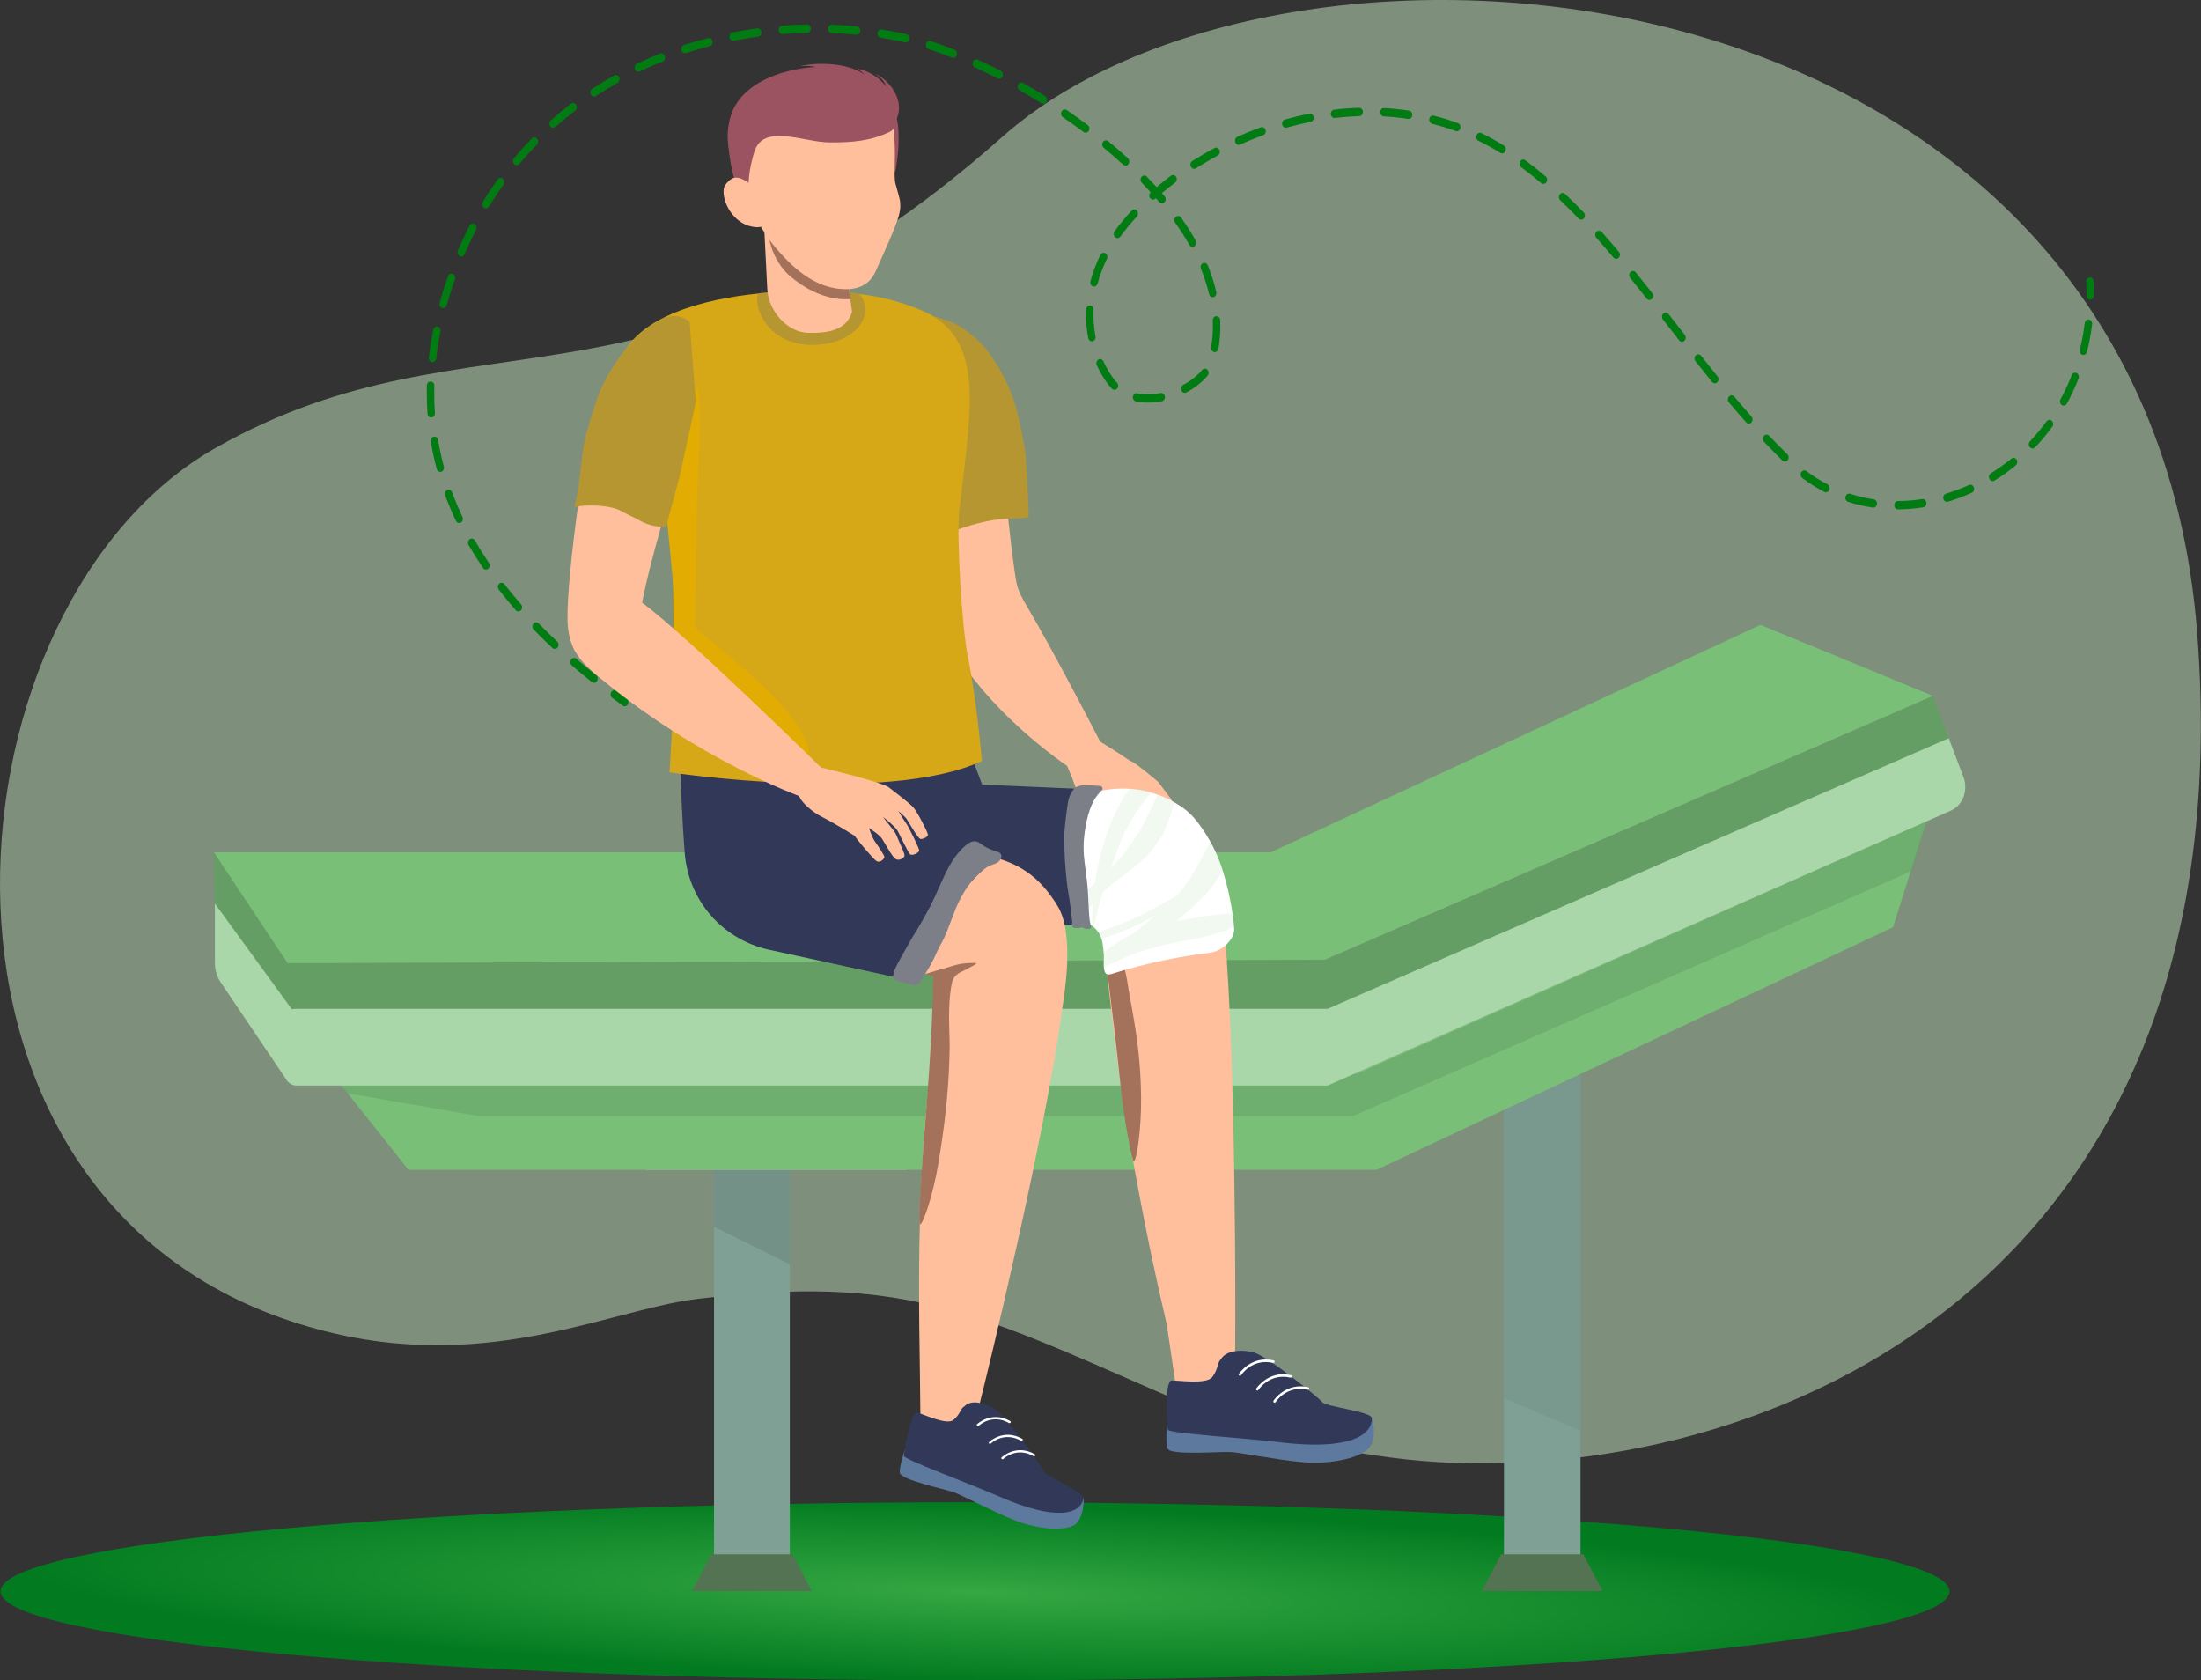<?xml version="1.0" encoding="UTF-8"?> <svg xmlns="http://www.w3.org/2000/svg" width="655" height="500" viewBox="0 0 655 500" fill="none"><rect x="0" y="0" width="655" height="500" fill="#333333" stroke="none"/><path opacity="0.5" d="M207.39 386.52C267.534 379.205 289.156 389.925 344.033 413.901C366.225 423.597 382.89 429.621 413.896 433.707C510.249 446.402 669.323 392.575 653.908 188.829C638.494 -14.917 384.048 -35.4 298.211 40.774C196.656 130.895 141.991 89.377 64.399 133.141C-16.802 178.942 -32.591 351.002 83.831 392.19C139.435 411.862 179.482 389.914 207.39 386.52Z" fill="#CBECC6"></path><path d="M290.145 500C450.308 500 580.145 488.136 580.145 473.5C580.145 458.864 450.308 447 290.145 447C129.983 447 0.145 458.864 0.145 473.5C0.145 488.136 129.983 500 290.145 500Z" fill="url(#paint0_radial_7518_273)"></path><path d="M185.918 210.153C185.712 210.153 185.502 210.088 185.316 209.953C184.269 209.194 183.236 208.433 182.214 207.668C181.705 207.286 181.568 206.515 181.909 205.945C182.25 205.376 182.937 205.223 183.448 205.603C184.46 206.362 185.485 207.117 186.522 207.869C187.036 208.242 187.183 209.011 186.85 209.587C186.638 209.953 186.282 210.153 185.918 210.153Z" fill="#017C13"></path><path d="M176.768 203.185C176.545 203.185 176.319 203.109 176.123 202.953C174.081 201.315 172.08 199.652 170.176 198.008C169.691 197.589 169.601 196.809 169.976 196.266C170.35 195.723 171.046 195.623 171.531 196.042C173.414 197.668 175.394 199.314 177.414 200.934C177.913 201.333 178.027 202.108 177.671 202.666C177.455 203.004 177.114 203.185 176.768 203.185ZM165.109 193.1C164.857 193.1 164.604 193.004 164.397 192.81C162.472 191.004 160.594 189.162 158.819 187.335C158.368 186.871 158.338 186.086 158.752 185.581C159.166 185.076 159.868 185.043 160.319 185.506C162.071 187.307 163.922 189.124 165.822 190.906C166.292 191.346 166.353 192.13 165.96 192.655C165.74 192.948 165.426 193.1 165.109 193.1ZM154.271 181.928C153.984 181.928 153.697 181.804 153.479 181.556C151.718 179.545 150.019 177.491 148.43 175.45C148.027 174.933 148.076 174.149 148.538 173.698C149 173.248 149.7 173.302 150.102 173.819C151.663 175.823 153.331 177.842 155.063 179.818C155.491 180.307 155.485 181.093 155.047 181.573C154.833 181.811 154.552 181.928 154.271 181.928ZM144.614 169.482C144.279 169.482 143.949 169.314 143.73 168.992C142.204 166.742 140.765 164.445 139.449 162.165C139.117 161.589 139.265 160.819 139.78 160.448C140.295 160.076 140.981 160.242 141.313 160.818C142.598 163.045 144.006 165.29 145.497 167.49C145.868 168.036 145.772 168.815 145.284 169.23C145.084 169.4 144.848 169.482 144.614 169.482ZM136.651 155.625C136.253 155.625 135.87 155.385 135.67 154.965C134.491 152.476 133.417 149.933 132.48 147.406C132.245 146.773 132.513 146.046 133.079 145.783C133.644 145.522 134.294 145.82 134.528 146.454C135.438 148.909 136.483 151.381 137.629 153.801C137.916 154.407 137.711 155.159 137.17 155.48C137.004 155.578 136.826 155.625 136.651 155.625ZM564.832 151.568C564.223 151.568 563.727 151.017 563.723 150.334C563.719 149.648 564.213 149.089 564.825 149.085C567.204 149.069 569.625 148.874 572.022 148.504C572.631 148.406 573.188 148.885 573.272 149.565C573.355 150.244 572.931 150.871 572.325 150.964C569.832 151.348 567.314 151.551 564.838 151.567C564.836 151.568 564.834 151.568 564.832 151.568ZM557.486 151.049C557.437 151.049 557.387 151.046 557.338 151.038C554.835 150.664 552.357 150.085 549.971 149.317C549.382 149.128 549.042 148.44 549.212 147.781C549.381 147.121 549.999 146.743 550.584 146.931C552.866 147.665 555.236 148.219 557.631 148.577C558.238 148.668 558.664 149.292 558.583 149.973C558.509 150.595 558.033 151.049 557.486 151.049ZM579.389 149.338C578.899 149.338 578.451 148.973 578.319 148.418C578.159 147.756 578.51 147.075 579.102 146.897C581.415 146.201 583.72 145.334 585.953 144.32C586.518 144.064 587.167 144.368 587.397 145.004C587.628 145.639 587.353 146.364 586.786 146.621C584.47 147.673 582.079 148.572 579.679 149.295C579.581 149.324 579.484 149.338 579.389 149.338ZM543.378 146.49C543.222 146.49 543.063 146.453 542.912 146.374C540.633 145.192 538.424 143.798 536.344 142.232C535.836 141.849 535.702 141.077 536.044 140.509C536.386 139.94 537.074 139.788 537.584 140.172C539.565 141.665 541.672 142.994 543.845 144.121C544.401 144.409 544.642 145.148 544.385 145.77C544.197 146.223 543.796 146.49 543.378 146.49ZM593.012 143.155C592.623 143.155 592.245 142.925 592.041 142.516C591.744 141.917 591.936 141.161 592.472 140.827C594.577 139.518 596.626 138.053 598.562 136.471C599.056 136.067 599.75 136.188 600.112 136.743C600.473 137.298 600.364 138.074 599.869 138.478C597.86 140.119 595.733 141.64 593.55 142.998C593.38 143.105 593.195 143.155 593.012 143.155ZM131.025 140.406C130.548 140.406 130.107 140.059 129.963 139.521C129.245 136.843 128.65 134.106 128.194 131.386C128.081 130.712 128.478 130.063 129.08 129.938C129.68 129.809 130.262 130.255 130.374 130.929C130.815 133.563 131.392 136.213 132.087 138.808C132.263 139.464 131.931 140.156 131.343 140.354C131.238 140.389 131.13 140.406 131.025 140.406ZM531.174 137.345C530.916 137.345 530.656 137.244 530.446 137.039C528.642 135.28 526.795 133.404 524.957 131.467C524.51 130.996 524.489 130.211 524.91 129.712C525.33 129.212 526.032 129.19 526.478 129.659C528.295 131.575 530.121 133.428 531.904 135.168C532.366 135.618 532.413 136.403 532.012 136.919C531.792 137.201 531.484 137.345 531.174 137.345ZM604.877 133.449C604.583 133.449 604.289 133.318 604.071 133.06C603.651 132.562 603.67 131.775 604.116 131.305C605.869 129.451 607.522 127.461 609.029 125.39C609.414 124.858 610.114 124.778 610.589 125.211C611.064 125.644 611.135 126.426 610.748 126.958C609.182 129.112 607.463 131.182 605.64 133.11C605.424 133.337 605.151 133.449 604.877 133.449ZM520.438 126.051C520.153 126.051 519.869 125.929 519.652 125.686C517.971 123.796 516.287 121.85 514.504 119.736C514.084 119.238 514.104 118.451 514.549 117.98C514.995 117.51 515.698 117.531 516.118 118.031C517.887 120.128 519.557 122.059 521.223 123.933C521.656 124.419 521.654 125.205 521.22 125.689C521.005 125.93 520.721 126.051 520.438 126.051ZM128.32 124.228C127.746 124.228 127.26 123.733 127.215 123.083C127.076 121.067 127.005 119.011 127.005 116.971C127.005 116.221 127.015 115.468 127.033 114.713C127.05 114.027 127.552 113.473 128.173 113.506C128.785 113.525 129.268 114.096 129.251 114.781C129.233 115.513 129.223 116.243 129.223 116.971C129.223 118.947 129.292 120.939 129.427 122.891C129.474 123.575 129.017 124.172 128.406 124.225C128.378 124.227 128.348 124.228 128.32 124.228ZM614.141 120.69C613.944 120.69 613.744 120.632 613.563 120.508C613.041 120.151 612.876 119.387 613.195 118.8C614.449 116.502 615.568 114.094 616.521 111.642C616.765 111.014 617.417 110.724 617.981 110.999C618.543 111.273 618.8 112.004 618.556 112.633C617.562 115.19 616.396 117.7 615.089 120.096C614.879 120.479 614.514 120.69 614.141 120.69ZM341.645 119.799C340.398 119.799 339.185 119.68 338.041 119.444C337.438 119.32 337.039 118.673 337.15 117.998C337.261 117.324 337.836 116.877 338.441 117.002C340.554 117.436 342.941 117.416 345.388 116.946C345.989 116.831 346.565 117.284 346.668 117.96C346.772 118.636 346.367 119.278 345.763 119.394C344.366 119.662 342.981 119.799 341.645 119.799ZM352.577 116.904C352.163 116.904 351.767 116.645 351.576 116.199C351.311 115.581 351.544 114.839 352.095 114.542C354.395 113.305 356.351 111.761 357.75 110.078C358.167 109.576 358.869 109.548 359.318 110.016C359.766 110.484 359.791 111.269 359.373 111.771C357.787 113.677 355.602 115.41 353.056 116.781C352.901 116.864 352.738 116.904 352.577 116.904ZM331.658 115.999C331.394 115.999 331.129 115.895 330.917 115.681C330.459 115.221 330.026 114.719 329.632 114.188C328.412 112.55 327.322 110.687 326.396 108.65C326.118 108.039 326.334 107.292 326.881 106.98C327.426 106.669 328.094 106.912 328.372 107.523C329.224 109.395 330.221 111.103 331.336 112.599C331.663 113.037 332.02 113.453 332.399 113.834C332.855 114.292 332.893 115.077 332.484 115.587C332.265 115.86 331.962 115.999 331.658 115.999ZM510.309 114.068C510.007 114.068 509.707 113.93 509.487 113.661C507.94 111.752 506.33 109.735 504.565 107.497C504.16 106.983 504.204 106.198 504.664 105.744C505.123 105.29 505.823 105.34 506.229 105.854C507.987 108.084 509.59 110.092 511.131 111.993C511.543 112.5 511.508 113.286 511.054 113.747C510.842 113.961 510.575 114.068 510.309 114.068ZM128.719 107.768C128.673 107.768 128.625 107.764 128.576 107.758C127.969 107.671 127.54 107.048 127.617 106.368C127.928 103.656 128.363 100.885 128.91 98.134C129.043 97.465 129.636 97.042 130.234 97.192C130.832 97.341 131.209 98.004 131.076 98.674C130.543 101.352 130.12 104.047 129.818 106.684C129.746 107.311 129.269 107.768 128.719 107.768ZM620.004 105.617C619.905 105.617 619.804 105.602 619.705 105.571C619.114 105.386 618.77 104.701 618.936 104.04C619.576 101.474 620.07 98.814 620.402 96.137C620.485 95.457 621.059 94.985 621.652 95.078C622.259 95.173 622.683 95.8 622.598 96.479C622.252 99.267 621.739 102.036 621.071 104.709C620.935 105.258 620.489 105.617 620.004 105.617ZM361.519 104.769C361.451 104.769 361.383 104.763 361.315 104.749C360.713 104.624 360.315 103.975 360.427 103.301C360.768 101.24 360.941 99.129 360.941 97.026C360.941 96.474 360.929 95.922 360.906 95.372C360.877 94.687 361.351 94.106 361.962 94.073C362.594 94.045 363.094 94.571 363.122 95.255C363.146 95.845 363.159 96.435 363.159 97.026C363.159 99.28 362.974 101.543 362.608 103.753C362.509 104.351 362.043 104.769 361.519 104.769ZM500.542 101.709C500.232 101.709 499.924 101.565 499.704 101.282L494.872 95.052C494.47 94.535 494.518 93.75 494.981 93.301C495.443 92.851 496.144 92.906 496.545 93.423L501.377 99.652C501.78 100.169 501.731 100.953 501.269 101.403C501.059 101.608 500.8 101.709 500.542 101.709ZM324.928 101.573C324.416 101.573 323.956 101.174 323.845 100.591C323.407 98.307 323.185 95.963 323.185 93.622C323.185 93.111 323.195 92.596 323.217 92.075C323.245 91.39 323.75 90.856 324.376 90.891C324.988 90.923 325.461 91.504 325.433 92.188C325.413 92.671 325.403 93.149 325.403 93.621C325.403 95.787 325.608 97.957 326.014 100.07C326.141 100.74 325.761 101.4 325.162 101.544C325.083 101.564 325.005 101.573 324.928 101.573ZM131.895 91.678C131.786 91.678 131.675 91.66 131.565 91.622C130.98 91.418 130.654 90.722 130.835 90.067C131.554 87.479 132.388 84.833 133.312 82.203C133.537 81.565 134.178 81.251 134.75 81.502C135.32 81.754 135.6 82.474 135.376 83.112C134.471 85.686 133.656 88.274 132.954 90.804C132.806 91.337 132.368 91.678 131.895 91.678ZM490.862 89.265C490.554 89.265 490.247 89.122 490.029 88.843C488.402 86.775 486.774 84.722 485.137 82.694C484.727 82.184 484.762 81.4 485.216 80.939C485.67 80.48 486.373 80.519 486.783 81.029C488.426 83.065 490.062 85.126 491.694 87.203C492.099 87.717 492.054 88.502 491.594 88.955C491.383 89.163 491.122 89.265 490.862 89.265ZM360.886 88.439C360.394 88.439 359.945 88.069 359.814 87.511C359.234 85.03 358.419 82.492 357.391 79.969C357.137 79.345 357.382 78.608 357.94 78.324C358.497 78.041 359.155 78.315 359.409 78.939C360.49 81.592 361.349 84.265 361.96 86.884C362.115 87.547 361.76 88.226 361.168 88.4C361.073 88.426 360.98 88.439 360.886 88.439ZM325.573 85.266C325.467 85.266 325.361 85.249 325.254 85.214C324.668 85.017 324.334 84.325 324.51 83.669C325.215 81.034 326.211 78.401 327.469 75.845C327.764 75.245 328.438 75.025 328.976 75.357C329.513 75.688 329.707 76.444 329.412 77.044C328.229 79.447 327.295 81.915 326.635 84.381C326.49 84.919 326.05 85.266 325.573 85.266ZM480.966 77.035C480.672 77.035 480.377 76.905 480.158 76.645C478.382 74.534 476.713 72.603 475.056 70.743C474.623 70.258 474.624 69.472 475.058 68.988C475.492 68.503 476.194 68.505 476.626 68.99C478.299 70.867 479.982 72.814 481.773 74.943C482.193 75.442 482.173 76.228 481.727 76.698C481.513 76.924 481.24 77.035 480.966 77.035ZM137.27 76.331C137.11 76.331 136.948 76.292 136.795 76.21C136.242 75.915 136.006 75.175 136.269 74.555C137.334 72.045 138.495 69.559 139.718 67.166C140.022 66.571 140.7 66.363 141.232 66.705C141.764 67.045 141.948 67.804 141.644 68.399C140.449 70.738 139.315 73.167 138.273 75.622C138.083 76.069 137.685 76.331 137.27 76.331ZM354.881 73.459C354.513 73.459 354.154 73.255 353.942 72.881C352.709 70.694 351.294 68.47 349.737 66.272C349.356 65.734 349.437 64.954 349.917 64.527C350.397 64.101 351.095 64.191 351.475 64.729C353.081 66.997 354.542 69.293 355.818 71.555C356.145 72.135 355.991 72.901 355.473 73.267C355.289 73.397 355.084 73.459 354.881 73.459ZM332.552 70.853C332.308 70.853 332.064 70.764 331.859 70.58C331.381 70.151 331.304 69.37 331.687 68.835C333.185 66.742 334.9 64.663 336.784 62.657C337.227 62.185 337.929 62.206 338.352 62.701C338.774 63.198 338.756 63.984 338.313 64.457C336.502 66.386 334.855 68.382 333.418 70.388C333.199 70.694 332.877 70.853 332.552 70.853ZM470.546 65.373C470.276 65.373 470.004 65.263 469.791 65.04C467.958 63.129 466.119 61.297 464.327 59.594C463.86 59.15 463.803 58.367 464.199 57.844C464.595 57.322 465.293 57.256 465.762 57.701C467.579 59.426 469.444 61.285 471.302 63.222C471.75 63.689 471.775 64.475 471.358 64.977C471.139 65.239 470.843 65.373 470.546 65.373ZM144.58 62.032C144.366 62.032 144.149 61.963 143.958 61.818C143.451 61.432 143.319 60.66 143.664 60.093C145.053 57.804 146.543 55.547 148.088 53.383C148.471 52.848 149.168 52.761 149.647 53.189C150.125 53.618 150.203 54.398 149.82 54.934C148.31 57.048 146.855 59.254 145.498 61.489C145.283 61.842 144.935 62.032 144.58 62.032ZM345.777 60.508C345.482 60.508 345.188 60.378 344.97 60.118C344.649 59.737 344.324 59.356 343.992 58.974C343.931 59.028 343.87 59.082 343.808 59.136C343.327 59.561 342.63 59.47 342.25 58.931C341.874 58.398 341.951 57.626 342.42 57.199C341.565 56.254 340.682 55.312 339.778 54.379C339.328 53.913 339.3 53.128 339.715 52.624C340.132 52.12 340.833 52.088 341.283 52.553C342.281 53.585 343.254 54.626 344.194 55.67C345.575 54.51 347.006 53.376 348.469 52.283C348.978 51.902 349.667 52.056 350.008 52.626C350.348 53.197 350.21 53.968 349.701 54.349C348.357 55.353 347.04 56.393 345.767 57.455C346.044 57.775 346.316 58.095 346.585 58.415C347.005 58.914 346.984 59.7 346.538 60.17C346.323 60.397 346.049 60.508 345.777 60.508ZM459.303 54.724C459.07 54.724 458.834 54.642 458.634 54.471C456.663 52.798 454.662 51.206 452.687 49.742C452.176 49.363 452.037 48.593 452.375 48.021C452.714 47.449 453.403 47.294 453.912 47.672C455.927 49.166 457.966 50.788 459.974 52.493C460.462 52.908 460.557 53.687 460.188 54.233C459.969 54.554 459.638 54.724 459.303 54.724ZM355.361 50.233C354.975 50.233 354.599 50.007 354.395 49.603C354.092 49.007 354.279 48.249 354.813 47.911C356.95 46.553 359.171 45.255 361.413 44.053C361.964 43.758 362.628 44.018 362.892 44.635C363.157 45.254 362.924 45.995 362.372 46.292C360.176 47.47 358 48.741 355.907 50.071C355.734 50.181 355.546 50.233 355.361 50.233ZM334.959 49.298C334.712 49.298 334.464 49.206 334.258 49.017C332.421 47.333 330.475 45.644 328.474 43.995C327.981 43.588 327.875 42.811 328.238 42.259C328.602 41.707 329.296 41.587 329.79 41.995C331.821 43.669 333.797 45.385 335.663 47.096C336.137 47.53 336.206 48.312 335.818 48.843C335.599 49.142 335.28 49.298 334.959 49.298ZM153.773 49.165C153.502 49.165 153.229 49.054 153.016 48.831C152.568 48.362 152.545 47.577 152.963 47.076C154.648 45.059 156.429 43.084 158.258 41.204C158.709 40.74 159.411 40.773 159.825 41.279C160.239 41.785 160.21 42.569 159.759 43.033C157.972 44.87 156.231 46.802 154.584 48.772C154.365 49.033 154.069 49.165 153.773 49.165ZM447.015 45.645C446.833 45.645 446.648 45.594 446.477 45.488C444.369 44.177 442.181 42.965 439.973 41.886C439.411 41.612 439.155 40.88 439.4 40.251C439.644 39.624 440.299 39.337 440.86 39.61C443.134 40.72 445.386 41.967 447.556 43.318C448.091 43.651 448.283 44.407 447.985 45.006C447.783 45.414 447.405 45.645 447.015 45.645ZM368.639 43.099C368.199 43.099 367.783 42.803 367.609 42.318C367.382 41.681 367.658 40.958 368.228 40.703C370.521 39.678 372.873 38.724 375.22 37.871C375.804 37.658 376.429 38.016 376.618 38.668C376.807 39.32 376.488 40.02 375.906 40.232C373.606 41.069 371.299 42.004 369.051 43.009C368.916 43.07 368.777 43.099 368.639 43.099ZM323.09 39.496C322.878 39.496 322.664 39.428 322.475 39.287C320.474 37.79 318.394 36.305 316.294 34.874C315.77 34.517 315.604 33.753 315.923 33.167C316.242 32.581 316.924 32.396 317.448 32.752C319.574 34.202 321.68 35.706 323.706 37.221C324.216 37.602 324.353 38.373 324.013 38.944C323.8 39.302 323.448 39.496 323.09 39.496ZM433.533 39.058C433.419 39.058 433.302 39.038 433.188 38.996C430.907 38.16 428.551 37.432 426.187 36.829C425.59 36.677 425.216 36.012 425.352 35.343C425.488 34.675 426.076 34.252 426.68 34.408C429.11 35.027 431.532 35.776 433.877 36.635C434.459 36.848 434.777 37.549 434.587 38.201C434.434 38.726 434 39.058 433.533 39.058ZM382.642 38.011C382.146 38.011 381.694 37.636 381.567 37.073C381.418 36.408 381.778 35.732 382.372 35.565C384.781 34.886 387.228 34.295 389.648 33.809C390.247 33.688 390.826 34.137 390.935 34.812C391.043 35.487 390.642 36.132 390.039 36.254C387.67 36.73 385.274 37.308 382.914 37.973C382.823 37.999 382.732 38.011 382.642 38.011ZM164.615 38.011C164.288 38.011 163.964 37.849 163.744 37.539C163.364 37.002 163.446 36.221 163.926 35.795C165.854 34.088 167.874 32.429 169.929 30.863C170.436 30.476 171.126 30.624 171.47 31.191C171.815 31.758 171.684 32.531 171.177 32.916C169.165 34.45 167.189 36.074 165.302 37.745C165.099 37.923 164.856 38.011 164.615 38.011ZM419.188 35.394C419.139 35.394 419.088 35.391 419.038 35.382C416.665 35.021 414.228 34.769 411.795 34.632C411.183 34.597 410.712 34.014 410.743 33.328C410.774 32.644 411.3 32.11 411.906 32.151C414.402 32.292 416.901 32.551 419.336 32.921C419.943 33.013 420.369 33.639 420.286 34.319C420.21 34.942 419.734 35.394 419.188 35.394ZM397.133 35.108C396.573 35.108 396.092 34.635 396.032 33.997C395.967 33.315 396.409 32.704 397.018 32.632C399.5 32.339 402.002 32.148 404.452 32.067C405.076 32.06 405.576 32.587 405.593 33.271C405.611 33.957 405.129 34.53 404.517 34.55C402.124 34.628 399.678 34.814 397.252 35.102C397.212 35.107 397.172 35.108 397.133 35.108ZM310.493 30.9C310.311 30.9 310.126 30.849 309.955 30.743C307.834 29.423 305.654 28.128 303.476 26.893C302.93 26.583 302.711 25.836 302.987 25.224C303.265 24.613 303.932 24.368 304.478 24.677C306.682 25.926 308.887 27.238 311.032 28.573C311.568 28.906 311.76 29.662 311.463 30.262C311.261 30.67 310.882 30.9 310.493 30.9ZM176.784 28.727C176.402 28.727 176.032 28.507 175.825 28.112C175.516 27.52 175.694 26.759 176.223 26.413C178.34 25.027 180.542 23.693 182.766 22.448C183.313 22.142 183.981 22.39 184.254 23.003C184.528 23.617 184.306 24.363 183.758 24.669C181.577 25.89 179.418 27.197 177.343 28.556C177.167 28.672 176.974 28.727 176.784 28.727ZM297.33 23.44C297.175 23.44 297.019 23.403 296.868 23.326C294.625 22.175 292.361 21.076 290.141 20.061C289.574 19.802 289.302 19.076 289.534 18.441C289.766 17.806 290.415 17.503 290.98 17.762C293.229 18.791 295.521 19.903 297.793 21.069C298.35 21.354 298.594 22.091 298.339 22.715C298.153 23.171 297.751 23.44 297.33 23.44ZM189.953 21.349C189.521 21.349 189.11 21.064 188.931 20.59C188.692 19.959 188.956 19.23 189.52 18.963C191.772 17.895 194.104 16.881 196.45 15.95C197.028 15.72 197.662 16.058 197.866 16.705C198.071 17.351 197.769 18.061 197.192 18.29C194.887 19.205 192.597 20.201 190.385 21.249C190.244 21.316 190.097 21.349 189.953 21.349ZM283.669 17.203C283.545 17.203 283.42 17.18 283.297 17.131C280.913 16.183 278.572 15.332 276.339 14.601C275.751 14.409 275.414 13.719 275.586 13.061C275.757 12.403 276.373 12.025 276.962 12.217C279.235 12.961 281.616 13.827 284.04 14.79C284.617 15.019 284.919 15.729 284.714 16.376C284.552 16.885 284.125 17.203 283.669 17.203ZM203.835 15.835C203.354 15.835 202.911 15.482 202.771 14.939C202.6 14.281 202.938 13.591 203.526 13.4C205.882 12.634 208.301 11.929 210.717 11.303C211.315 11.149 211.909 11.566 212.047 12.234C212.185 12.902 211.813 13.569 211.216 13.723C208.84 14.338 206.46 15.032 204.145 15.785C204.042 15.819 203.937 15.835 203.835 15.835ZM269.5 12.625C269.425 12.625 269.349 12.616 269.272 12.599C268.607 12.443 267.955 12.301 267.316 12.172C265.588 11.825 263.826 11.509 262.078 11.237C261.471 11.142 261.048 10.514 261.133 9.836C261.218 9.156 261.775 8.684 262.384 8.777C264.161 9.054 265.952 9.374 267.708 9.727C268.367 9.86 269.04 10.007 269.726 10.168C270.325 10.307 270.71 10.966 270.585 11.637C270.475 12.222 270.014 12.625 269.5 12.625ZM218.188 12.115C217.659 12.115 217.191 11.691 217.097 11.087C216.991 10.412 217.395 9.769 217.998 9.65C220.416 9.177 222.888 8.768 225.347 8.433C225.962 8.353 226.507 8.836 226.581 9.517C226.655 10.198 226.222 10.816 225.613 10.899C223.193 11.227 220.76 11.63 218.38 12.096C218.316 12.11 218.252 12.115 218.188 12.115ZM254.909 10.328C254.878 10.328 254.846 10.326 254.813 10.324C252.407 10.093 249.951 9.928 247.515 9.837C246.903 9.814 246.423 9.24 246.444 8.555C246.464 7.87 246.97 7.307 247.589 7.356C250.064 7.449 252.558 7.615 255.003 7.85C255.613 7.908 256.065 8.509 256.013 9.193C255.964 9.841 255.48 10.328 254.909 10.328ZM232.818 10.129C232.24 10.129 231.753 9.628 231.712 8.973C231.67 8.288 232.132 7.696 232.742 7.649C235.198 7.459 237.695 7.338 240.164 7.288C240.783 7.272 241.282 7.822 241.293 8.509C241.303 9.194 240.816 9.76 240.203 9.772C237.771 9.821 235.313 9.939 232.895 10.126C232.87 10.128 232.844 10.129 232.818 10.129Z" fill="#017C13"></path><path d="M622.039 89.149C622.037 89.149 622.034 89.149 622.031 89.149C621.419 89.144 620.925 88.584 620.93 87.898C620.939 86.563 620.91 85.196 620.844 83.836C620.811 83.152 621.28 82.566 621.892 82.529C622.539 82.499 623.027 83.018 623.059 83.702C623.127 85.113 623.157 86.531 623.148 87.915C623.144 88.599 622.648 89.149 622.039 89.149Z" fill="#017C13"></path><path d="M470.349 318.154H447.568V472.556H470.349V318.154Z" fill="#7FA094"></path><path d="M440.955 473.434L446.742 462.508H471.17L476.963 473.434H440.955Z" fill="#537352"></path><path d="M235.046 324.422H212.488V472.557H235.046V324.422Z" fill="#7FA094"></path><path opacity="0.51" d="M212.494 324.426H235.05V376.189L212.494 365.054V324.426Z" fill="#6A847A"></path><path d="M205.944 473.434L211.675 462.508H235.864L241.6 473.434H205.944Z" fill="#537352"></path><path opacity="0.51" d="M470.342 318.154V425.72L447.563 416.01V318.154H470.342Z" fill="#749187"></path><path opacity="0.4" d="M288.074 321.875L269.731 348.075H192.305L173.944 321.875H288.074Z" fill="white"></path><path d="M563.338 275.913L409.64 348.083H121.542L98.957 319.624H402.775L573.286 244.407L563.338 275.913Z" fill="#79BF78"></path><path opacity="0.51" d="M573.285 244.407L569.074 259.1L402.643 332.105H142.584L103.486 325.331L98.948 319.615L403.758 319.62L573.285 244.407Z" fill="#659E64"></path><path d="M575.242 207.058L394.282 285.557C394.282 285.557 187.729 285.557 85.564 285.557V300.188C188 300.188 395.094 300.188 395.094 300.188L581.367 223.512L575.242 207.058Z" fill="#659E64"></path><path d="M579.933 219.657L395.094 300.187C395.094 300.187 191.01 300.187 87.783 300.187C86.047 300.187 84.643 301.78 84.643 303.745V318.996C84.643 321.214 86.232 323.012 88.191 323.012H395.094L580.642 241.163C584.128 239.626 585.795 235.125 584.319 231.233L579.933 219.657Z" fill="#AAD7A9"></path><path d="M575.242 207.058L523.9 185.938L378.134 253.622H63.617L85.564 286.599L394.282 285.556L575.242 207.058Z" fill="#79BF78"></path><path d="M85.901 287.138V301.34L63.955 268.867L63.617 253.623L85.901 287.138Z" fill="#659E64"></path><path d="M87.584 301.34L63.955 268.867V286.614C63.955 288.652 64.552 290.636 65.657 292.272L85.752 322.028L87.584 301.34Z" fill="#AAD7A9"></path><path d="M356.453 245.725C349.083 237.801 342.722 235.297 332.315 235.526C323.084 235.729 307.932 236.162 294.648 237.401C289.819 237.852 283.021 220.004 280.004 220.021L239.822 236.389L245.038 255.839C248.367 267.836 261.642 275.353 273.555 275.849C287.203 276.417 327.928 274.315 327.928 274.315C329.635 291.782 331.83 312.734 334.921 331.921C338.469 353.934 342.656 374.647 347.199 393.97L349.828 411.779C350.617 412.606 353.079 413.438 356.915 414.088C362.611 415.053 366.917 411.758 367.531 411.272L367.604 394.082C367.607 394.082 367.61 394.082 367.612 394.082C367.612 394.082 367.89 317.41 364.451 277.217C364.202 274.32 363.516 253.319 356.453 245.725Z" fill="#FFBF9D"></path><path d="M287.799 221.561L292.283 233.486L327.745 235.018C324.684 239.428 323.431 243.324 322.848 245.937C322.106 249.269 322.102 252.094 323.165 264.114C323.568 268.664 323.944 272.513 324.236 275.386C312.035 275.127 299.833 274.832 287.629 274.611C275.447 274.391 263.264 274.172 251.023 273.836L247.077 222.829L287.799 221.561Z" fill="#313858"></path><path d="M275.188 226.915C275.38 229.279 275.405 234.134 277.936 237.694C279.736 240.225 280.824 242.829 289.138 246.642C296.241 249.9 299.172 249.668 302.876 250.323C310.749 251.714 317.626 252.33 320.683 258.566L320.454 275.386C320.454 275.386 312.881 275.104 312.634 275.104C312.387 275.104 277.796 255.02 277.796 255.02L260.387 225.929L275.188 226.915Z" fill="#313858"></path><path d="M314.769 269.651C309.26 260.522 302.697 256.298 292.481 254.339C283.42 252.599 268.526 249.842 255.283 248.248C250.469 247.668 247.642 229.159 244.691 228.543L204.949 219.657L204.914 250.035C204.331 260.144 206.972 268.523 215.482 274.267C218.805 276.51 222.757 279.684 226.464 280.638C239.676 284.038 279.91 290.554 279.91 290.554C277.846 307.632 275.513 328.15 274.434 347.166C273.197 368.981 273.453 389.684 273.762 409.133L273.973 427.928C274.568 428.886 274.757 429.004 278.365 430.429C283.723 432.545 288.096 430.292 287.923 432.221C287.923 432.221 292.834 412.445 292.836 412.446C292.836 412.446 310.864 339.436 316.091 300.238C316.468 297.414 320.047 278.4 314.769 269.651Z" fill="#FFBF9D"></path><path d="M202.384 222.844C202.458 228.375 202.627 234.069 202.906 239.914C203.129 244.59 203.414 249.161 203.751 253.623C203.946 256.398 204.867 264.349 210.999 271.757C217.44 279.539 225.58 281.829 228.231 282.46L273.427 292.294C275.014 289.768 277.308 285.874 279.626 280.881C282.935 273.759 283.306 270.839 285.967 266.509C287.911 263.347 291.254 259.141 297.311 255.217C287.4 250.539 277.49 245.861 267.579 241.182L264.732 221.68L202.384 222.844Z" fill="#313858"></path><path d="M237.462 231.459C237.899 233.079 238.746 235.377 240.527 237.588C242.06 239.493 243.518 240.381 247.924 243.083C253.57 246.547 256.405 248.286 257.012 248.684C263.79 253.129 263.716 254.265 266.101 254.919C268.994 255.713 274.571 254.495 281.923 248.103L270.381 242.819L265.833 229.288L237.462 231.459Z" fill="#313858"></path><path d="M346.411 244.876C345.727 242.589 343.239 236.32 340.432 233.359C339.939 231.909 338.818 228.856 337.738 227.616C337.281 227.104 336.529 226.529 335.617 225.92L335.616 225.917C335.616 225.917 330.621 222.575 327.423 220.705C323.886 213.857 313.078 193.086 305.757 180.677C301.941 174.21 302.587 173.954 301.243 164.774C300.625 160.56 295.746 114.384 295.377 112.299C293.983 104.434 286.029 96.187 274.581 100.265C274.581 100.265 269.048 101.882 268.045 111.858C266.451 127.71 274.293 174.729 278.409 182.926C287.484 205.451 309.63 222.382 317.562 227.906C318.142 229.292 318.852 230.978 319.499 232.502C319.954 233.683 320.461 234.905 321.129 236.244C321.152 236.293 321.175 236.343 321.194 236.383C321.196 236.387 321.201 236.39 321.203 236.394C321.771 237.517 322.452 238.723 323.333 240.069C324.39 242.38 326.677 247.618 329.33 250.068C330.509 251.157 332.384 251.773 333.263 251.779C333.65 251.783 333.979 251.422 333.889 251.054C333.551 249.678 332.01 248.601 332.01 248.601C331.586 247.678 330.653 245.58 330.046 244.212C329.775 243.601 329.555 242.973 329.36 242.335C331.366 245.236 333.512 248.082 334.792 249.666C337.524 253.049 339.073 252.346 339.073 252.346C339.547 252.124 339.528 251.262 339.193 250.022C341.027 252.938 342.169 253.775 342.865 253.601C342.865 253.601 344.585 253.535 342.687 248.529C341.748 246.056 339.996 242.323 338.461 239.178C340.739 242.557 343.765 247.779 344.08 249.832C344.34 251.524 345.753 252.192 346.62 252.445C347.099 252.585 347.624 252.324 347.804 251.851C348.466 250.106 347.078 247.103 346.411 244.876Z" fill="#FFBF9D"></path><path d="M343.15 237.283C341.277 236.71 339.983 236.953 338.854 236.928C338.102 236.911 336.369 237.192 334.806 237.535C333.24 237.88 333.146 238.193 331.663 238.593C329.625 239.142 327.938 239.054 326.649 238.988C325.555 238.931 323.948 238.844 322.287 238.383C321.862 237.679 321.438 236.917 321.025 236.096C320.295 234.646 319.728 233.262 319.284 231.992C320.818 231.284 323.094 230.449 325.943 230.132C327.994 229.905 329.772 230.01 331.146 230.197C333.288 230.108 336.978 230.362 339.119 230.272L343.15 237.283Z" fill="#FFBF9D"></path><path d="M336.842 226.631C338.412 227.37 343.286 231.494 344.541 232.546C344.641 232.63 344.724 232.725 344.801 232.829L348.597 237.89C348.842 238.216 348.67 238.706 348.269 238.842C345.904 239.643 344.606 238.816 342.351 235.786C339.324 235.005 333.677 235.081 331.739 230.713C330.369 227.625 333.297 224.962 336.842 226.631Z" fill="#FFBF9D"></path><path d="M306.109 153.955C303.539 154.378 301.769 154.29 299.919 154.353C296.874 154.457 294.635 154.833 291.042 155.709C288.704 156.28 285.113 157.482 282.872 158.384C279.691 159.665 277.304 140.78 277.304 140.78L270.944 119.552L272.919 94.556C273.682 94.076 274.908 93.984 276.987 93.97C279.074 94.222 282.837 95.661 283.908 96.194C287.758 98.107 290.849 101.004 292.288 102.489C292.783 102.999 293.247 103.537 293.672 104.101C298.319 110.263 300.362 115.656 300.729 116.55C301.749 119.035 302.767 121.778 304.674 131.832C305.589 136.658 305.542 142.714 306.051 149.813C306.13 150.89 306.109 153.955 306.109 153.955Z" fill="#B69631"></path><path d="M285.49 151.827C288.625 123.643 293.344 102.752 276.671 93.496C273.406 91.684 265.535 89.026 260.714 88.268C239.966 84.101 179.826 85.817 183.458 116.608L193.154 136.095C200.27 149.903 201.344 174.008 200.964 189.322C200.39 212.475 199.245 229.802 199.245 229.802C199.245 229.802 264.401 239.526 292.216 226.419C292.216 226.419 290.577 207.636 288.064 195.574C286.276 186.99 284.606 159.76 285.49 151.827Z" fill="#D6A818"></path><path d="M207.525 114.95C208.614 119.291 208.218 127.552 207.981 135.557C207.744 143.557 207.066 152.946 207.131 165.412C207.164 171.699 206.812 181.625 206.865 186.528C206.879 187.739 238.346 210.236 240.424 222.368C242.062 231.93 240.183 233.498 239.431 233.245C237.733 232.671 201.123 216.148 200.69 213.472C200.624 204.387 200.479 193.908 200.373 176.418C200.344 171.632 198.899 159.711 198.546 155.084C201.99 139.369 204.082 130.665 207.525 114.95Z" fill="#E2AC02"></path><path d="M273.53 252.99C273.486 252.268 270.403 246.021 269.785 245.176C269.167 244.331 267.328 241.32 267.328 241.32C267.328 241.32 269.28 242.916 269.813 243.705C270.347 244.493 273.15 249.503 273.93 249.633C274.71 249.763 276.154 248.995 276.149 248.374C276.143 247.753 273.032 241.566 271.736 240.17C270.438 238.774 264.323 234.149 264.323 234.149C260.885 232.259 244.024 228.296 244.024 228.296C244.024 228.296 237.485 234.677 237.767 236.572C238.05 238.465 241.781 241.66 244.524 243.027C248.33 244.925 254.272 248.653 254.272 248.653C255.344 250.192 259.32 254.939 260.597 256.035C261.873 257.131 263.142 255.477 263.194 255.026C263.247 254.577 261.12 251.442 260.334 250.347C259.549 249.252 258.595 246.384 258.595 246.384C258.595 246.384 261.541 248.214 262.423 249.488C263.305 250.762 265.346 254.739 266.468 255.549C267.591 256.358 269.036 255.167 269.151 254.766C269.347 254.085 268.049 251.532 267.699 250.714C266.824 248.666 266.708 248.296 266.352 247.717C266.069 247.255 265.837 246.983 264.483 245.274C263.889 244.524 263.189 243.632 262.764 243.099C263.728 243.723 266.265 245.974 266.901 246.87C267.481 247.686 270.342 254.041 270.935 254.275C271.808 254.62 273.575 253.711 273.53 252.99Z" fill="#FFBF9D"></path><path d="M245.249 229.274C245.249 229.274 204.48 189.145 191.077 179.324C196.551 151.22 210.591 122.689 201.981 96.4C200.912 93.133 182.629 98.2 176.115 125.263C174.119 133.553 167.803 176.668 169.042 186.895C169.383 189.703 170.267 192.601 171.507 194.402C172.609 196.237 174.641 198.426 176.937 200.37C207.172 225.961 238.417 237.097 238.417 237.097L245.249 229.274Z" fill="#FFBF9D"></path><path d="M170.924 150.867C173.714 150.337 174.642 150.439 176.384 150.429C176.384 150.429 181.738 150.351 184.803 152.036C186.777 153.122 188.524 153.876 190.51 154.978C193.327 156.544 196.219 156.803 198.206 156.781L202.205 141.97L207.066 119.728L205.234 95.768C204.573 95.22 203.206 94.252 201.288 94.049C199.733 93.885 198.451 94.291 197.413 94.723C192.215 96.888 188.044 101.665 188.044 101.665C182.846 107.616 180.096 113.113 179.66 113.999C178.488 116.381 177.063 119.666 174.376 129.501C173.086 134.221 172.999 139.634 171.875 146.655C171.704 147.72 170.924 150.867 170.924 150.867Z" fill="#B69631"></path><path d="M257.476 92.376C257.476 97.5 251.057 102.63 241.928 102.63C232.799 102.63 227.977 97.689 226.092 92.924C225.567 91.598 224.728 87.926 225.91 87.301C226.438 87.022 234.204 86.832 241.073 86.832C247.016 86.832 254.578 86.857 255.424 87.442C257.133 88.625 257.476 90.587 257.476 92.376Z" fill="#B69631"></path><path d="M265.953 51.403C266.608 51.338 266.735 49.409 266.902 48.236C267.224 45.976 267.427 43.837 267.417 41.557C267.389 34.785 266.585 34.835 266.15 34.713C265.334 34.486 264.304 36.599 263.646 38.162C262.664 40.493 263.315 42.68 264.659 46.96C265.26 48.874 265.359 51.463 265.953 51.403Z" fill="#9B5361"></path><path d="M227.391 67.191L228.346 86.046C228.663 92.477 234.237 98.868 240.48 99.035C247.951 99.237 252.111 97.49 253.568 92.802C253.104 89.486 252.641 86.17 252.176 82.854L227.391 67.191Z" fill="#FFBF9D"></path><path d="M229.249 69.003C230.231 68.669 231.861 74.147 237.655 77.833C244.865 82.421 252.397 82.132 252.46 84.272C252.494 85.396 253.03 88.958 253.03 88.958C253.03 88.958 244.645 90.361 235.034 82.086C229.698 77.491 228.073 69.403 229.249 69.003Z" fill="#A4725A"></path><path d="M260.981 26.623C262.266 27.947 264.432 31.013 265.295 35.151C266.357 40.241 266.401 43.815 266.248 50.711C266.205 52.664 266.312 54.006 266.434 54.442C267.1 56.812 267.737 59.132 267.825 59.772C268.343 63.51 266.948 66.466 260.954 79.915C260.312 81.354 259.51 83.193 257.488 84.528C254.869 86.257 251.798 86.089 250.316 85.989C241.571 85.401 235.112 78.492 232.108 75.193C228.707 71.458 226.656 68.003 224.724 64.38C216.271 48.53 216.137 39.133 218.342 33.51C223.593 20.11 251.294 16.637 260.981 26.623Z" fill="#FFBF9D"></path><path d="M216.757 37.674C216.982 36.211 217.348 33.961 218.784 31.447C221.635 26.453 227.266 23.332 232.743 21.671C235.873 20.722 239.296 20.109 242.737 19.959C242.558 19.915 242.375 19.872 242.183 19.833C239.792 19.354 238.377 19.765 238.371 19.665C238.354 19.393 250.371 17.313 257.301 22.238C256.147 20.989 255.168 20.593 255.205 20.519C255.254 20.417 258.556 21.004 261.425 23.39C261.809 23.709 262.766 24.51 263.67 25.709C263.638 25.587 263.601 25.462 263.555 25.335C262.771 23.149 260.498 22.127 260.563 22.055C260.636 21.973 263.501 23.302 265.48 26.181C266.032 26.985 268.317 30.307 267.269 34.154C267.165 34.536 267.03 34.913 266.873 35.278C266.879 35.335 266.891 35.391 266.895 35.448C266.997 36.843 266.065 38.61 264.856 39.195C259.04 42.005 253.522 42.391 247.041 42.381C242.692 42.374 237.676 40.758 233.361 40.527C231.121 40.407 228.603 40.428 226.739 41.801C224.82 43.215 224.324 45.368 223.511 48.897C222.916 51.482 222.777 53.681 222.761 55.197L218.633 53.748C217.783 50.635 217.323 47.976 217.057 46C216.594 42.55 216.329 40.462 216.757 37.674Z" fill="#9B5361"></path><path d="M227.113 67.138C226.175 67.831 224.808 67.6 223.878 67.444C220.854 66.933 218.694 64.859 217.538 63.232C216.668 62.007 215.082 59.372 215.365 56.303C215.465 55.219 216.672 53.826 217.786 53.172C219.565 52.127 222.11 53.797 223.719 55.116C228.004 58.627 229.472 65.394 227.113 67.138Z" fill="#FFBF9D"></path><path d="M223.272 57.938C223.098 58.373 222.247 58.637 221.685 58.428C221.103 58.212 221.089 57.589 220.569 57.481C220.123 57.389 219.526 57.723 219.32 58.134C218.636 59.496 222.065 62.1 221.786 62.408C221.608 62.604 220.016 61.756 218.779 60.352C217.911 59.367 217.13 58.48 217.326 57.318C217.515 56.201 218.543 55.203 219.725 55.034C221.797 54.739 223.609 57.101 223.272 57.938Z" fill="#FFBF9D"></path><path d="M324.389 274.491C324.351 274.285 323.948 272.004 324.135 271.968C326.217 271.572 327.524 271.712 329.275 271.266C334.949 269.824 336.365 269.938 336.72 270.297C337.592 271.182 332.87 271.246 332.923 276.417C332.997 283.608 334.797 287.794 335.424 291.801C336.926 301.397 339.435 310.948 339.579 326.745C339.662 335.844 338.293 345.416 337.394 345.575C337.01 345.644 334.528 334.319 333.167 320.212C332.013 308.264 329.977 294.26 327.957 274.61L324.389 274.491Z" fill="#A4725A"></path><path d="M330.633 289.862C333.911 288.823 337.388 287.836 341.06 286.939C347.722 285.312 354.013 284.228 359.817 283.524C361.556 283.313 363.198 282.599 364.515 281.444C365.996 280.145 367.453 278.397 367.264 276.044C366.852 270.909 365.569 263.931 363.393 257.631C361.406 251.882 358.597 247.482 356.208 244.417C354.925 242.772 353.419 241.317 351.699 240.137C349.283 238.482 345.829 236.608 341.388 235.529C334.625 233.887 328.975 234.914 326.072 235.673C325.784 235.748 325.532 235.914 325.347 236.148C323.842 238.07 322.384 240.357 321.192 243.048C315.599 255.677 319.794 268.354 321.661 273.044C322.129 273.499 322.531 273.89 323 274.345C325.859 275.427 327.821 277.994 328.169 280.956C328.178 281.022 328.181 281.09 328.181 281.156L328.539 284.237C328.534 287.069 327.914 290.652 330.633 289.862Z" fill="white"></path><path opacity="0.37" d="M346.964 237.453C346.623 237.292 345.082 236.664 344.474 236.451C343.938 237.738 343.049 239.705 342.007 241.778C340.311 245.153 337.768 250.324 333.13 255.587C332.211 256.63 331.359 257.538 330.549 258.364C329.6 261.043 328.832 263.381 328.215 265.39C331.379 262.464 335.681 259.774 339.295 256.502C345.145 251.207 346.451 247.183 346.903 246.216C348.162 243.528 349.105 240.201 349.406 238.706C349.02 238.452 347.759 237.828 346.964 237.453Z" fill="#D8EED7"></path><path opacity="0.37" d="M333.901 249.477C335.855 244.566 340.437 238.023 342.643 235.823C340.77 235.034 338.831 234.834 336.163 234.723C332.518 239.562 329.153 246.895 326.919 256.927C326.527 258.684 326.169 260.727 325.871 262.806C327.37 261.43 328.866 260.081 330.55 258.364C331.479 255.74 332.581 252.791 333.901 249.477Z" fill="#D8EED7"></path><path opacity="0.37" d="M326.683 266.928C326.111 267.567 325.624 268.212 325.197 268.848C324.926 272.385 324.946 275.314 325.483 275.836C325.634 275.983 325.919 272.854 328.215 265.389C327.668 265.894 327.152 266.406 326.683 266.928Z" fill="#D8EED7"></path><path opacity="0.37" d="M323.818 264.66C323.829 265.227 323.967 269.064 324.002 270.401C324.429 269.765 326.111 267.569 326.683 266.93C327.152 266.406 327.668 265.896 328.214 265.391C328.832 263.381 329.6 261.044 330.548 258.365C328.865 260.081 325.316 263.284 323.818 264.66Z" fill="#D8EED7"></path><path opacity="0.37" d="M367.22 275.526C366.327 276.163 364.926 276.883 362.46 277.622C359.951 278.375 357.738 278.971 355.996 279.295C351.774 280.081 349.188 280.307 341.448 282.5C338.528 283.327 334.181 285.041 329.295 287.432L328.506 287.896L328.447 283.444C329.894 282.219 332.116 280.513 335.072 278.908C336.757 277.994 340.579 276.08 349.973 274.188C354.097 273.356 360.033 272.207 366.774 271.759L367.22 275.526Z" fill="#D8EED7"></path><path opacity="0.37" d="M360.183 250.43C358.171 254.417 354.903 260.414 353.336 262.528C352.091 264.209 349.823 267.964 342.276 273.694C339.957 275.455 338.304 277.269 336.692 278.089C337.859 277.495 342.35 276.028 343.773 275.632C345.95 275.027 348.025 274.555 349.973 274.188C350.294 273.918 350.791 273.508 351.392 272.996C351.766 272.675 352.249 272.266 352.879 271.74C354.308 270.544 355.556 269.275 356.736 268.076C358.224 266.718 359.895 264.96 361.501 262.74C362.442 261.437 363.215 260.175 363.852 259.007C363.414 257.606 362.863 256.079 362.166 254.467C361.523 252.978 360.847 251.632 360.183 250.43Z" fill="#D8EED7"></path><path opacity="0.37" d="M326.824 277.355C329.062 276.653 331.438 275.816 333.918 274.813C335.936 273.998 337.824 273.153 339.582 272.303C341.013 271.568 342.464 270.803 343.931 270.005C346.169 268.788 348.324 267.563 350.398 266.335C349.769 267.042 349.091 267.763 348.36 268.491C346.945 269.899 345.544 271.122 344.21 272.178C341.665 273.656 338.725 275.173 335.398 276.583C332.715 277.721 330.166 278.625 327.812 279.35C327.718 279.052 327.59 278.711 327.413 278.347C327.221 277.956 327.015 277.624 326.824 277.355Z" fill="#D8EED7"></path><path d="M317.882 238.381C318.122 237.137 318.989 234.812 320.577 234.048C321.011 233.84 321.324 233.795 322.049 233.694C323.111 233.545 325.84 233.739 327.34 233.863C327.435 233.871 327.655 233.892 327.842 234.048C327.842 234.048 328.322 234.554 328.044 234.937C328.044 234.937 326.659 236.411 326.019 237.377C324.285 239.989 323.047 244.479 322.594 249.421C322.241 253.277 322.717 256.182 323.025 258.617C323.182 259.86 323.333 260.699 323.519 262.564C323.793 265.32 323.896 267.857 323.941 269.01C323.941 269.01 324.121 273.577 324.434 274.681C324.535 275.039 324.559 275.413 324.645 275.773C324.687 275.946 324.708 276.02 324.672 276.107C324.538 276.425 323.816 276.457 323.311 276.385C322.425 276.258 322.08 275.787 321.593 276.001C321.425 276.076 321.352 276.183 321.158 276.187C320.882 276.192 319.428 276.156 319.291 275.949C319.024 275.546 319.006 275.069 319.08 274.259C319.096 274.089 318.593 270.141 318.516 269.503C318.295 267.648 317.749 264.765 317.626 263.744C316.992 258.486 316.694 253.757 316.719 248.844C316.732 246.38 317.579 239.957 317.882 238.381Z" fill="#7D7F88"></path><path d="M266.206 291.378C266.541 291.797 267.768 292.116 270.222 292.752C271.969 293.205 272.515 293.197 273.022 292.964C273.682 292.659 273.92 292.134 274.765 290.691C275.341 289.708 276.007 288.78 276.562 287.785C278.557 284.206 278.49 283.798 279.573 281.709C280.575 279.777 280.731 280.1 282.955 274.153C284.133 271.001 284.96 268.984 285.558 267.868C287.172 264.857 288.294 263.087 289.418 261.858C292.008 259.032 293.761 257.812 295.161 257.35C295.825 257.13 297.274 256.771 297.802 255.607C297.887 255.42 298.114 254.919 297.96 254.392C297.651 253.329 296.164 253.44 293.892 252.33C291.667 251.244 291.393 250.31 290.035 250.323C288.961 250.333 288.116 250.927 287.394 251.538C284.269 254.18 282.397 257.745 281.246 260.133C279.991 262.738 278.211 266.99 276.879 269.556C273.766 275.55 272.174 277.666 270.961 279.86C266.851 287.287 264.973 289.836 266.206 291.378Z" fill="#7D7F88"></path><path d="M275.284 289.793C276.049 289.688 277.522 289.137 278.861 288.748C280.538 288.26 281.855 287.933 283.572 287.385C284.045 287.233 286.327 286.524 289.244 286.522C290.38 286.521 290.498 286.629 290.512 286.694C290.563 286.94 288.932 287.645 286.998 288.748C286.283 289.156 284.407 289.621 283.572 291.596C283.351 292.117 283.264 292.544 283.22 292.769C281.871 299.691 282.676 307.782 282.606 311.755C282.44 321.272 281.773 331.207 279.204 346.48C277.725 355.279 274.735 364.29 273.822 364.293C273.432 364.295 273.854 353.281 274.933 339.434C275.846 327.706 277.408 309.704 277.751 290.483L275.284 289.793Z" fill="#A4725A"></path><path d="M406.239 423.029C406.239 423.029 407.732 421.072 408.212 421.93C408.691 422.788 409.784 428.761 407.032 431.227C403.72 434.196 395.19 435.782 387.382 435.06C379.571 434.336 369.028 432.185 366.039 432.049C363.049 431.914 348.383 433.099 347.479 431.077C346.575 429.056 347.645 420.628 347.645 420.628L406.239 423.029Z" fill="#5D799E"></path><path d="M348.649 410.772C346.578 410.844 347.095 424.434 347.594 425.47C348.092 426.506 370.191 427.87 381.043 429.171C401.732 431.651 408.454 426.944 408.212 421.93C408.121 420.05 394.541 418.542 393.569 417.275C392.597 416.007 377.595 403.851 373.231 402.451C371.36 401.849 365.222 401.125 363.335 404.466C362.28 405.28 362.529 407.502 360.756 409.763C358.983 412.023 350.72 410.7 348.649 410.772Z" fill="#313858"></path><path d="M368.733 409.272C368.752 409.294 368.775 409.315 368.8 409.333C368.97 409.453 369.198 409.406 369.311 409.233C369.445 409.024 372.68 404.139 378.874 405.546C379.072 405.592 379.267 405.46 379.307 405.254C379.349 405.047 379.221 404.841 379.02 404.797C372.331 403.277 368.731 408.745 368.696 408.801C368.602 408.95 368.621 409.144 368.733 409.272Z" fill="#FDFEFD"></path><path d="M373.892 413.65C373.912 413.672 373.934 413.693 373.96 413.71C374.129 413.83 374.357 413.784 374.47 413.61C374.605 413.401 377.839 408.517 384.032 409.924C384.232 409.969 384.426 409.838 384.467 409.631C384.508 409.424 384.381 409.218 384.18 409.174C377.49 407.655 373.891 413.123 373.855 413.178C373.761 413.327 373.781 413.521 373.892 413.65Z" fill="#FDFEFD"></path><path d="M379.028 417.253C379.048 417.275 379.071 417.296 379.096 417.313C379.265 417.434 379.494 417.388 379.606 417.213C379.741 417.005 382.975 412.121 389.17 413.527C389.368 413.573 389.564 413.441 389.604 413.235C389.645 413.028 389.517 412.822 389.316 412.778C382.626 411.258 379.028 416.727 378.992 416.781C378.898 416.93 378.917 417.125 379.028 417.253Z" fill="#FDFEFD"></path><path d="M320.495 446.298C320.495 446.298 322.192 444.922 322.433 445.82C322.674 446.717 322.4 452.379 319.505 453.888C316.02 455.702 308.286 454.919 301.65 452.242C295.014 449.565 286.294 444.892 283.726 443.995C281.157 443.097 268.174 440.359 267.802 438.305C267.43 436.251 270.084 428.937 270.084 428.937L320.495 446.298Z" fill="#5D799E"></path><path d="M272.974 420.319C271.161 419.847 268.828 432.221 269.049 433.283C269.27 434.346 288.188 441.306 297.349 445.293C314.814 452.893 321.618 450.398 322.434 445.82C322.739 444.103 311.251 439.221 310.666 437.828C310.081 436.433 299.537 421.594 296.033 419.2C294.531 418.174 289.346 415.93 287.024 418.449C285.94 418.909 285.702 420.974 283.698 422.55C281.695 424.127 274.789 420.792 272.974 420.319Z" fill="#313858"></path><path d="M290.937 424.353C291.046 424.38 291.167 424.353 291.254 424.269C291.412 424.116 295.206 420.57 300.276 423.436C300.443 423.524 300.651 423.47 300.741 423.305C300.832 423.138 300.772 422.928 300.605 422.836C295.084 419.721 290.82 423.727 290.777 423.768C290.641 423.899 290.638 424.117 290.769 424.255C290.817 424.306 290.875 424.338 290.937 424.353Z" fill="#FDFEFD"></path><path d="M294.523 429.634C294.632 429.661 294.753 429.633 294.84 429.55C294.999 429.397 298.792 425.852 303.862 428.716C304.029 428.808 304.236 428.751 304.327 428.585C304.418 428.42 304.358 428.209 304.191 428.116C298.672 425.001 294.406 429.009 294.364 429.05C294.228 429.18 294.225 429.398 294.355 429.536C294.403 429.586 294.461 429.619 294.523 429.634Z" fill="#FDFEFD"></path><path d="M298.248 434.211C298.357 434.238 298.478 434.211 298.565 434.127C298.724 433.974 302.52 430.43 307.586 433.294C307.753 433.384 307.96 433.329 308.051 433.163C308.142 432.998 308.082 432.786 307.916 432.694C302.393 429.58 298.131 433.586 298.089 433.628C297.953 433.757 297.95 433.975 298.08 434.113C298.128 434.164 298.186 434.196 298.248 434.211Z" fill="#FDFEFD"></path><defs><radialGradient id="paint0_radial_7518_273" cx="0" cy="0" r="1" gradientUnits="userSpaceOnUse" gradientTransform="translate(290.975 473.747) rotate(91.81) scale(26.266 287.215)"><stop offset="0.001" stop-color="#35A743"></stop><stop offset="1" stop-color="#027B20"></stop></radialGradient></defs></svg> 